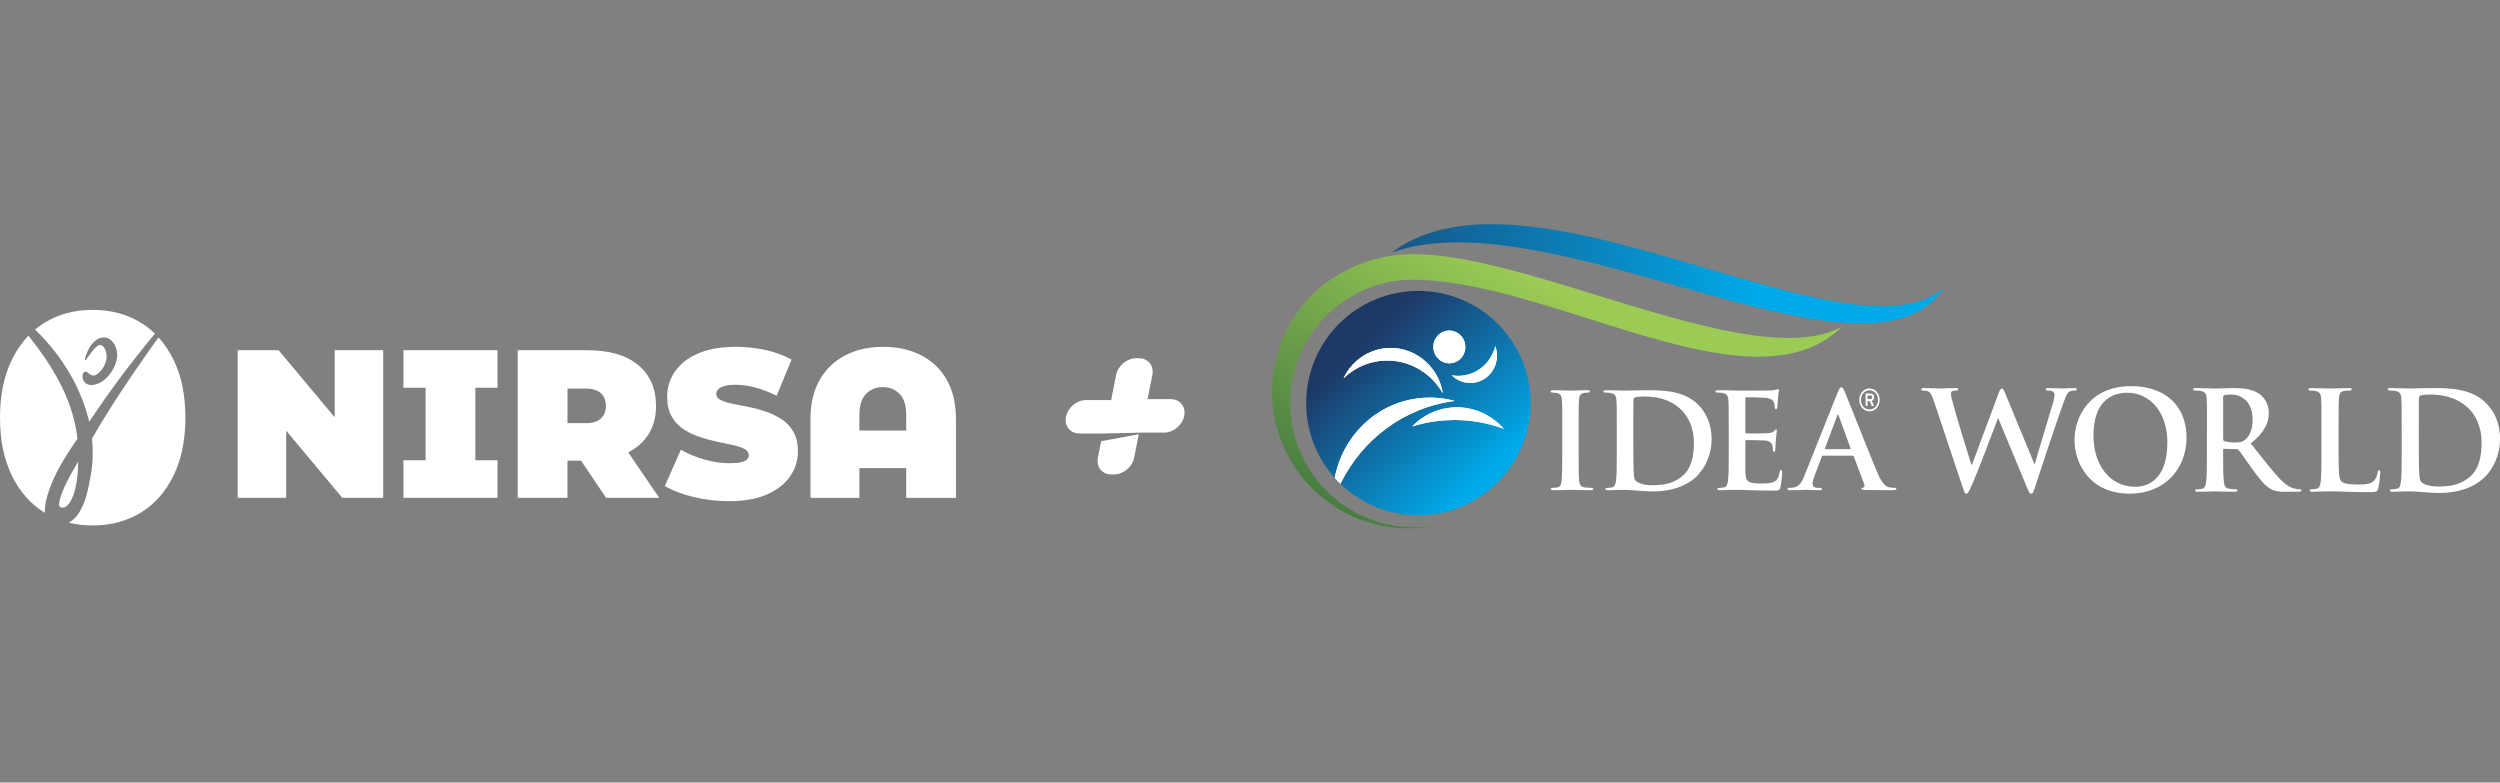 <?xml version="1.0" encoding="UTF-8"?><svg id="Layer_1" xmlns="http://www.w3.org/2000/svg" xmlns:xlink="http://www.w3.org/1999/xlink" viewBox="0 0 1200 375.6"><rect x="0" y="0" width="1200" height="375.6" fill="#808080" stroke="none"/><defs><style>.cls-1{clip-path:url(#clippath);}.cls-2{fill:none;}.cls-2,.cls-3,.cls-4,.cls-5,.cls-6{stroke-width:0px;}.cls-3{fill:url(#linear-gradient);}.cls-7{clip-path:url(#clippath-1);}.cls-8{clip-path:url(#clippath-4);}.cls-9{clip-path:url(#clippath-3);}.cls-10{clip-path:url(#clippath-2);}.cls-4{fill:url(#linear-gradient-2);}.cls-5{fill:url(#linear-gradient-3);}.cls-6{fill:#fff;}</style><clipPath id="clippath"><rect class="cls-2" y="107.61" width="1200" height="146"/></clipPath><clipPath id="clippath-1"><path class="cls-2" d="M626.96,193.49c0,29.75,24.11,53.86,53.86,53.86s53.86-24.11,53.86-53.86-24.11-53.86-53.86-53.86-53.86,24.11-53.86,53.86"/></clipPath><linearGradient id="linear-gradient" x1="0" y1="253.61" x2="1" y2="253.61" gradientTransform="translate(-21574.19 153.61) rotate(90) scale(87.75 -87.75)" gradientUnits="userSpaceOnUse"><stop offset="0" stop-color="#1e3866"/><stop offset="1" stop-color="#00aae9"/></linearGradient><clipPath id="clippath-2"><path class="cls-2" d="M667.97,121.28c34.19-12.44,84.14,1.03,131.97,14.5,58.28,16.41,113.43,32.82,133.13,2.39-21.6,18.76-68.7,3.94-119.05-10.87-33.45-9.84-68.32-19.69-98.11-19.69-18.45,0-34.95,3.78-47.94,13.67"/></clipPath><linearGradient id="linear-gradient-2" x1="0" y1="253.58" x2="1" y2="253.58" gradientTransform="translate(606.05 61037.75) scale(240.16 -240.16)" gradientUnits="userSpaceOnUse"><stop offset="0" stop-color="#1e3866"/><stop offset="1" stop-color="#00aae9"/></linearGradient><clipPath id="clippath-3"><path class="cls-2" d="M669.2,122.55c-32.98,4.29-58.61,30.88-58.61,65.82s28.58,64.59,64.08,65.24h2.37c4.88-.09,9.63-.71,14.19-1.82-4,.85-8.15,1.3-12.4,1.3-32.83,0-59.45-26.62-59.45-59.45s25.55-58.37,57.47-59.41c25.69-.1,55.46,9.2,84.88,18.49,48.37,15.28,95.76,30.57,122.4,4.09-24.36,13.43-70.51-.64-116.26-14.7-32.72-10.06-65.24-20.12-89.45-20.12-3.23,0-6.31.18-9.23.56"/></clipPath><linearGradient id="linear-gradient-3" x1="0" y1="253.55" x2="1" y2="253.55" gradientTransform="translate(576.24 53600.47) scale(210.66 -210.66)" gradientUnits="userSpaceOnUse"><stop offset="0" stop-color="#21583a"/><stop offset="1" stop-color="#9bcb54"/></linearGradient><clipPath id="clippath-4"><rect class="cls-2" y="107.61" width="1200" height="146"/></clipPath></defs><g class="cls-1"><path class="cls-6" d="M528.56,211.77l-.25,1.27-1.32,6.65c-.88,4.43,2.01,8.03,6.44,8.03h1.34c4.43,0,8.74-3.59,9.62-8.03l2.22-11.24-18.05,3.32Z"/><path class="cls-6" d="M561.99,191.59h-11.16l2.3-11.61c.88-4.43-2.01-8.03-6.44-8.03h-1.34c-4.43,0-8.74,3.59-9.62,8.03l-2.38,12.04h-12.04c-4.43,0-8.74,3.59-9.62,8.03-.88,4.43,2.01,8.03,6.44,8.03h11.16,0s17.47-.39,17.47-.39v-.04h12.05c4.43,0,8.74-3.59,9.62-8.03.88-4.43-2-8.03-6.44-8.03"/><path class="cls-6" d="M160.66,168.09h23.28v70.86h-19.64l-26.93-32.22v32.22h-23.28v-70.86h19.64l26.93,32.22v-32.22ZM193.65,186.11h10.63v34.82h-10.63v18.02h45.15v-18.02h-10.63v-34.82h10.63v-18.02h-45.15v18.02ZM301.56,217.16l14.87,21.79h-25.51l-12.02-17.82h-6.51v17.82h-23.89v-70.86h33.1c10.86,0,19.13,2.4,24.8,7.19,5.67,4.79,8.5,11.31,8.5,19.54,0,5.47-1.32,10.17-3.95,14.12-2.3,3.45-5.43,6.19-9.41,8.22M281.11,186.52h-8.71v16.6h8.71c3.3,0,5.75-.74,7.34-2.23,1.58-1.48,2.38-3.51,2.38-6.07s-.79-4.59-2.38-6.07c-1.59-1.48-4.03-2.23-7.34-2.23M375.24,201.3c-2.33-1.55-4.88-2.8-7.64-3.75-2.77-.94-5.55-1.69-8.35-2.23-2.8-.54-5.37-1.04-7.69-1.52-2.33-.47-4.2-1.06-5.62-1.77-1.42-.71-2.13-1.67-2.13-2.88,0-.81.29-1.55.86-2.23.57-.67,1.53-1.21,2.89-1.62,1.35-.4,3.17-.61,5.47-.61,3.1,0,6.29.44,9.57,1.32,3.27.88,6.66,2.19,10.17,3.95l7.19-17.31c-3.71-2.09-7.9-3.64-12.55-4.66-4.66-1.01-9.38-1.52-14.17-1.52-7.29,0-13.38,1.08-18.27,3.24-4.89,2.16-8.57,5.05-11.03,8.65-2.46,3.61-3.7,7.61-3.7,12,0,3.78.71,6.93,2.13,9.47,1.42,2.53,3.29,4.57,5.62,6.12,2.33,1.55,4.89,2.8,7.69,3.74,2.8.95,5.58,1.71,8.35,2.28,2.77.57,5.32,1.11,7.64,1.62,2.33.51,4.2,1.13,5.62,1.87,1.42.74,2.13,1.76,2.13,3.04,0,.81-.3,1.5-.91,2.08-.61.57-1.57,1.01-2.89,1.31-1.32.3-3.12.46-5.42.46-3.92,0-7.95-.59-12.1-1.77-4.15-1.18-7.91-2.75-11.29-4.71l-7.69,17.41c3.58,2.16,8.13,3.91,13.67,5.26,5.53,1.35,11.27,2.02,17.21,2.02,7.36,0,13.46-1.1,18.32-3.29,4.86-2.19,8.52-5.09,10.98-8.71,2.46-3.61,3.7-7.58,3.7-11.9,0-3.71-.71-6.82-2.13-9.31-1.42-2.5-3.29-4.52-5.62-6.07M458.87,201.2v37.76h-23.89v-14.27h-22.47v14.27h-23.49v-37.76c0-7.42,1.48-13.72,4.45-18.88,2.97-5.16,7.07-9.09,12.3-11.79,5.23-2.7,11.29-4.05,18.17-4.05s12.96,1.35,18.22,4.05c5.26,2.7,9.36,6.63,12.3,11.79,2.93,5.16,4.4,11.46,4.4,18.88M434.98,206.66v-7.49c0-4.59-1.06-7.96-3.19-10.12-2.13-2.16-4.81-3.24-8.05-3.24s-5.92,1.08-8.05,3.24c-2.13,2.16-3.19,5.54-3.19,10.12v7.49h22.47Z"/><path class="cls-6" d="M35.06,238.05c-2.91,7.52-6.62,5.67-6.69,4.65-.29-4.42,4.55-13.38,9.16-21.16-.11,5.58-.6,11.67-2.47,16.51M16.82,158.18c1.44-1.2,2.97-2.3,4.59-3.29,6.69-4.1,14.39-6.15,23.09-6.15s16.4,2.05,23.09,6.15c2.46,1.5,4.71,3.26,6.78,5.26-3.18,3.83-6.31,7.71-9.39,11.62-6.67,8.47-13.05,17.19-19.08,26.13-1.06,1.57-2.09,3.08-3.1,4.55-2.67-11.63-8.24-22.77-15.34-32.24-3.21-4.28-6.77-8.31-10.61-12.02M42.2,184.53c1.51.58,3.72.22,5.56-.7,1.64-.82,3.18-2.14,4.41-3.56,2.46-2.84,3.99-6.57,4.09-9.67,0-1.84-.43-3.59-1.22-5.04-.74-1.36-1.8-2.61-3.29-3.21-.83-.34-1.84-.47-2.88-.29-.95.17-1.98.64-2.85,1.28-1.4,1.04-2.54,2.53-3.33,3.99-.57,1.05-1.05,2.13-1.42,3.2-.24.68-.48,1.38-.53,2.05,0,.13,0,.34.14.32.24-.03.44-.34.61-.55.47-.58.89-1.18,1.31-1.78.81-1.15,1.66-2.29,2.66-3.33.62-.64,1.36-1.33,2.16-1.59.46-.15.93-.06,1.27.13.53.3.91.78,1.22,1.29.81,1.34,1.16,3.06,1.04,4.84-.19,1.87-1.08,4-2.48,5.73-.79.97-1.8,2-2.92,2.44-1.19.47-2.29-.16-3.06-.76-.31-.24-.6-.5-.93-.71-.34-.21-.95-.32-1.38.02-.56.44-.77,1.24-.79,1.83-.09,1.83,1.02,3.48,2.61,4.09M31.97,218.44c1.77-2.79,3.49-5.35,5.2-7.86-.44-4-1.26-7.97-2.37-11.82-2.88-9.95-7.94-19.28-13.8-27.78-2.32-3.37-4.82-6.62-7.35-9.84-3.13,3.25-5.79,7.11-7.97,11.57C1.89,180.48,0,189.73,0,200.48s1.89,20,5.68,27.77c3.79,7.77,9.03,13.71,15.72,17.81.06.04.12.07.17.1-.4-5.71,2.95-16.04,10.39-27.73M83.29,172.7c-2-4.1-4.41-7.69-7.21-10.76-1.98,2.78-3.95,5.56-5.91,8.35-9.19,13.06-18.08,26.38-26.03,40.26.62,5.82.47,11.77-.56,17.49-1.21,6.73-2.46,13.86-6.52,19.32-1.03,1.38-2.43,2.6-3.95,3.54,3.58.87,7.38,1.31,11.39,1.31,8.7,0,16.4-2.05,23.09-6.15,6.69-4.1,11.93-10.04,15.72-17.81,3.79-7.77,5.68-17.03,5.68-27.77s-1.89-20-5.68-27.77"/><path class="cls-6" d="M928.31,192.72c-.79-2.44-1.52-4.01-2.44-4.67-.72-.46-2.04-.59-2.63-.59-.66,0-1.05-.06-1.05-.59,0-.46.53-.59,1.45-.59,3.42,0,7.04.2,7.64.2s3.49-.2,7.31-.2c.92,0,1.38.2,1.38.59,0,.53-.53.59-1.18.59-.53,0-1.18,0-1.65.26-.59.26-.72.72-.72,1.45,0,.86.66,3.09,1.45,6.06,1.12,4.34,7.24,24.29,8.43,27.98h.2l12.77-34.29c.66-1.84,1.12-2.37,1.65-2.37.72,0,1.05.99,1.91,3.09l13.69,33.11h.2c1.18-4.41,6.45-21.79,8.76-29.49.46-1.51.66-2.9.66-3.82,0-1.05-.59-1.98-3.16-1.98-.66,0-1.12-.2-1.12-.59,0-.46.53-.59,1.51-.59,3.49,0,6.25.2,6.85.2.46,0,3.29-.2,5.46-.2.72,0,1.18.13,1.18.53,0,.46-.33.66-.92.66-.66,0-1.58.07-2.3.33-1.58.59-2.3,3.23-3.69,6.98-3.03,8.29-9.94,29.23-13.16,39.1-.72,2.3-1.05,3.09-1.91,3.09-.66,0-1.05-.79-2.04-3.23l-13.69-32.98h-.13c-1.25,3.36-10.01,26.66-12.84,32.71-1.25,2.7-1.58,3.49-2.37,3.49-.66,0-.92-.72-1.51-2.44l-13.96-41.8Z"/><path class="cls-6" d="M995.77,211.15c0-11.26,7.44-25.8,27.18-25.8,16.39,0,26.59,9.54,26.59,24.62s-10.53,26.99-27.25,26.99c-18.89,0-26.53-14.15-26.53-25.8M1040.33,212.4c0-14.74-8.49-23.89-19.29-23.89-7.57,0-16.19,4.21-16.19,20.6,0,13.69,7.57,24.55,20.21,24.55,4.61,0,15.27-2.24,15.27-21.26"/><path class="cls-6" d="M1059.35,205.36c0-10.01,0-11.85-.13-13.95-.13-2.24-.66-3.29-2.83-3.75-.53-.13-1.65-.2-2.57-.2-.72,0-1.12-.13-1.12-.59s.46-.59,1.45-.59c3.49,0,7.64.2,9.02.2,2.24,0,7.24-.2,9.28-.2,4.15,0,8.56.39,12.11,2.83,1.84,1.25,4.48,4.61,4.48,9.02,0,4.87-2.04,9.35-8.69,14.74,5.86,7.37,10.4,13.23,14.28,17.31,3.69,3.82,6.39,4.28,7.37,4.48.72.13,1.32.2,1.84.2s.79.2.79.53c0,.53-.46.66-1.25.66h-6.25c-3.69,0-5.33-.33-7.04-1.25-2.83-1.51-5.33-4.61-9.02-9.68-2.63-3.62-5.66-8.1-6.52-9.08-.33-.4-.72-.46-1.19-.46l-5.73-.13c-.33,0-.53.13-.53.53v.92c0,6.12,0,11.32.33,14.09.2,1.91.59,3.36,2.57,3.62.99.13,2.44.26,3.22.26.53,0,.79.2.79.53,0,.46-.46.66-1.32.66-3.82,0-8.69-.2-9.68-.2-1.25,0-5.4.2-8.03.2-.86,0-1.32-.2-1.32-.66,0-.33.26-.53,1.05-.53.99,0,1.78-.13,2.37-.26,1.32-.26,1.65-1.71,1.91-3.62.33-2.77.33-7.96.33-14.02v-11.58ZM1067.12,210.56c0,.72.13.99.59,1.19,1.38.46,3.36.66,5,.66,2.63,0,3.49-.26,4.67-1.12,1.98-1.45,3.88-4.47,3.88-9.87,0-9.35-6.19-12.05-10.07-12.05-1.64,0-2.83.07-3.49.26-.46.13-.59.4-.59.92v20.01Z"/><path class="cls-6" d="M1122.53,216.95c0,8.43,0,12.97,1.38,14.15,1.12.99,2.83,1.45,7.96,1.45,3.49,0,6.05-.07,7.7-1.84.79-.86,1.58-2.7,1.71-3.95.07-.59.2-.99.72-.99.46,0,.53.33.53,1.12,0,.72-.46,5.66-.99,7.57-.4,1.45-.72,1.78-4.15,1.78-4.74,0-8.16-.13-11.12-.2-2.96-.13-5.33-.2-8.03-.2-.72,0-2.17,0-3.75.07-1.51,0-3.23.13-4.54.13-.86,0-1.32-.2-1.32-.66,0-.33.26-.53,1.05-.53.99,0,1.78-.13,2.37-.26,1.32-.26,1.65-1.71,1.91-3.62.33-2.76.33-7.96.33-14.02v-11.58c0-10.01,0-11.85-.13-13.95-.13-2.24-.66-3.29-2.83-3.75-.53-.13-1.32-.2-2.17-.2-.72,0-1.12-.13-1.12-.59s.46-.59,1.45-.59c3.09,0,7.24.2,9.02.2,1.58,0,6.38-.2,8.95-.2.92,0,1.38.13,1.38.59s-.39.59-1.18.59c-.72,0-1.78.07-2.57.2-1.78.33-2.3,1.45-2.44,3.75-.13,2.11-.13,3.95-.13,13.95v11.58Z"/><path class="cls-6" d="M1152.8,205.36c0-10,0-11.85-.13-13.95-.13-2.24-.66-3.29-2.83-3.75-.53-.13-1.65-.2-2.57-.2-.72,0-1.12-.13-1.12-.59s.46-.59,1.45-.59c3.49,0,7.64.2,9.48.2,2.04,0,6.19-.2,10.14-.2,8.23,0,19.22,0,26.4,7.5,3.29,3.42,6.39,8.89,6.39,16.72,0,8.29-3.49,14.61-7.18,18.36-3.03,3.09-9.87,7.77-22.05,7.77-2.37,0-5.07-.2-7.57-.39-2.5-.2-4.81-.39-6.45-.39-.72,0-2.17,0-3.75.07-1.51,0-3.23.13-4.54.13-.86,0-1.32-.2-1.32-.66,0-.33.26-.53,1.05-.53.99,0,1.78-.13,2.37-.26,1.32-.26,1.65-1.71,1.91-3.62.33-2.77.33-7.96.33-14.02v-11.58ZM1161.03,212.6c0,6.98.07,12.05.13,13.3.07,1.65.2,4.28.72,5,.86,1.25,3.42,2.63,8.62,2.63,6.71,0,11.19-1.32,15.14-4.74,4.21-3.62,5.53-9.61,5.53-16.39,0-8.36-3.49-13.76-6.32-16.45-6.06-5.79-13.56-6.58-18.69-6.58-1.32,0-3.75.2-4.28.46-.59.26-.79.59-.79,1.32-.07,2.24-.07,7.97-.07,13.16v8.3Z"/><path class="cls-6" d="M749.89,205.72c0-9.65,0-11.43-.13-13.46-.13-2.16-.76-3.24-2.16-3.56-.7-.19-1.53-.25-2.29-.25-.64,0-1.02-.13-1.02-.64,0-.38.51-.51,1.52-.51,2.41,0,6.41.19,8.25.19,1.59,0,5.33-.19,7.75-.19.83,0,1.33.13,1.33.51,0,.51-.38.64-1.02.64s-1.14.06-1.9.19c-1.71.32-2.22,1.4-2.35,3.62-.13,2.03-.13,3.81-.13,13.46v11.18c0,6.16,0,11.18.25,13.91.19,1.71.64,2.86,2.54,3.11.89.13,2.29.25,3.24.25.7,0,1.02.19,1.02.51,0,.44-.51.63-1.21.63-4.19,0-8.19-.19-9.91-.19-1.46,0-5.46.19-8,.19-.83,0-1.27-.19-1.27-.63,0-.32.26-.51,1.02-.51.95,0,1.72-.13,2.29-.25,1.27-.25,1.65-1.33,1.84-3.18.32-2.67.32-7.68.32-13.84v-11.18Z"/><path class="cls-6" d="M776.05,205.72c0-9.65,0-11.43-.13-13.46-.13-2.16-.64-3.18-2.73-3.62-.51-.13-1.59-.19-2.48-.19-.7,0-1.08-.13-1.08-.57s.44-.57,1.4-.57c3.37,0,7.37.19,9.14.19,1.97,0,5.97-.19,9.78-.19,7.94,0,18.54,0,25.46,7.24,3.17,3.3,6.16,8.57,6.16,16.13,0,8-3.36,14.1-6.92,17.72-2.92,2.98-9.53,7.49-21.27,7.49-2.29,0-4.89-.19-7.3-.38-2.41-.19-4.64-.38-6.23-.38-.7,0-2.1,0-3.62.06-1.46,0-3.11.13-4.38.13-.83,0-1.27-.19-1.27-.64,0-.32.25-.51,1.02-.51.95,0,1.71-.13,2.29-.25,1.27-.25,1.59-1.65,1.84-3.49.32-2.67.32-7.68.32-13.53v-11.17ZM783.99,212.71c0,6.73.07,11.62.13,12.83.06,1.59.19,4.13.7,4.83.83,1.21,3.3,2.54,8.32,2.54,6.48,0,10.79-1.27,14.6-4.57,4.06-3.49,5.33-9.27,5.33-15.81,0-8.07-3.36-13.27-6.1-15.88-5.84-5.59-13.08-6.35-18.03-6.35-1.27,0-3.62.19-4.13.45-.57.25-.76.57-.76,1.27-.07,2.16-.07,7.68-.07,12.7v8Z"/><path class="cls-6" d="M829.78,205.72c0-9.65,0-11.43-.13-13.46-.13-2.16-.64-3.18-2.73-3.62-.51-.13-1.59-.19-2.48-.19-.7,0-1.08-.13-1.08-.57s.44-.57,1.4-.57c1.71,0,3.55.06,5.14.06,1.65.06,3.11.13,4,.13,2.03,0,14.67,0,15.88-.07,1.21-.13,2.22-.25,2.73-.38.32-.06.7-.25,1.02-.25s.38.25.38.57c0,.44-.32,1.21-.51,4.13-.06.63-.19,3.43-.32,4.19-.06.32-.19.7-.63.7s-.57-.32-.57-.89c0-.44-.06-1.53-.38-2.28-.45-1.14-1.08-1.91-4.25-2.29-1.08-.13-7.75-.26-9.02-.26-.32,0-.44.19-.44.63v16.07c0,.44.06.7.44.7,1.4,0,8.7,0,10.16-.13,1.52-.13,2.48-.32,3.05-.95.45-.51.7-.83,1.02-.83.25,0,.44.13.44.51s-.26,1.4-.51,4.64c-.07,1.27-.25,3.81-.25,4.26,0,.51,0,1.21-.57,1.21-.44,0-.57-.26-.57-.57-.06-.63-.06-1.46-.26-2.29-.32-1.27-1.21-2.22-3.55-2.48-1.21-.13-7.49-.19-9.02-.19-.32,0-.38.25-.38.63v5.02c0,2.16-.07,8,0,9.84.13,4.38,1.14,5.33,7.62,5.33,1.65,0,4.32,0,5.97-.76,1.65-.76,2.41-2.09,2.86-4.7.13-.7.26-.95.7-.95.51,0,.51.51.51,1.14,0,1.46-.51,5.78-.83,7.05-.44,1.65-1.02,1.65-3.43,1.65-4.76,0-8.26-.13-10.99-.19-2.73-.13-4.7-.19-6.6-.19-.7,0-2.1,0-3.62.06-1.46,0-3.11.13-4.38.13-.83,0-1.27-.19-1.27-.63,0-.32.26-.51,1.02-.51.95,0,1.71-.13,2.29-.25,1.27-.25,1.59-1.65,1.84-3.49.32-2.67.32-7.68.32-13.53v-11.18Z"/><path class="cls-6" d="M875,218.74c-.32,0-.44.13-.57.51l-3.43,9.08c-.64,1.59-.95,3.11-.95,3.87,0,1.14.57,1.97,2.54,1.97h.95c.76,0,.95.13.95.51,0,.51-.38.63-1.08.63-2.03,0-4.76-.19-6.73-.19-.7,0-4.19.19-7.49.19-.83,0-1.21-.13-1.21-.63,0-.38.25-.51.76-.51.57,0,1.46-.06,1.97-.13,2.92-.38,4.13-2.54,5.4-5.72l15.94-39.88c.76-1.84,1.14-2.54,1.78-2.54.57,0,.95.57,1.59,2.03,1.52,3.49,11.68,29.4,15.75,39.05,2.41,5.71,4.25,6.6,5.59,6.92.95.19,1.9.25,2.67.25.51,0,.83.06.83.51,0,.51-.57.63-2.92.63s-6.92,0-12-.13c-1.14-.06-1.9-.06-1.9-.51,0-.38.26-.51.89-.57.44-.13.89-.7.57-1.46l-5.08-13.46c-.13-.32-.32-.45-.64-.45h-14.16ZM887.95,215.57c.32,0,.38-.19.32-.38l-5.71-15.68c-.06-.26-.13-.57-.32-.57s-.32.32-.38.57l-5.84,15.62c-.06.25,0,.44.25.44h11.68Z"/><path class="cls-6" d="M897.35,197.42c-2.78,0-4.89-2.37-4.89-5.48s2.11-5.48,4.89-5.48,4.89,2.37,4.89,5.48-2.11,5.48-4.89,5.48M897.35,187.35c-2.33,0-4.1,1.99-4.1,4.6s1.77,4.6,4.1,4.6,4.1-1.99,4.1-4.6-1.77-4.6-4.1-4.6M898.45,192.42l1.1,2.41h-1.07l-1.04-2.31h-1.03v2.31h-.91v-5.98h2.34c.95,0,1.75.56,1.75,1.8,0,.94-.45,1.53-1.14,1.76M897.81,189.84h-1.41v1.7h1.41c.49,0,.85-.26.85-.85s-.37-.85-.85-.85"/></g><g class="cls-7"><rect class="cls-3" x="604.69" y="117.37" width="152.26" height="152.26" transform="translate(52.17 518.69) rotate(-43.22)"/></g><g class="cls-10"><rect class="cls-4" x="666.75" y="101.8" width="267.54" height="72.62" transform="translate(-5.31 35.42) rotate(-2.53)"/></g><g class="cls-9"><rect class="cls-5" x="619.7" y="36.82" width="255.32" height="301.97" transform="translate(196.17 726.33) rotate(-58.44)"/></g><g class="cls-8"><path class="cls-6" d="M664.42,167.21c-8.81,1.12-15.97,6.77-19.53,14.39,4.55-4.42,10.48-7.44,17.21-8.3,12.61-1.6,24.43,4.88,30.47,15.5-2.2-13.7-14.62-23.31-28.15-21.59"/><path class="cls-6" d="M698.4,192.43l-.14.02c-5.63-1.53-11.62-2.01-17.74-1.23-20.5,2.6-36.15,18.47-39.85,38.16.87.98,1.79,1.92,2.73,2.83,10.34-21.08,30.38-36.65,55-39.78"/><path class="cls-6" d="M721.62,205.62c-6.41-7.17-15.98-11.17-26.08-9.88-6.93.88-13.01,4.11-17.56,8.82l-.13.14.19-.06c3.72-1.15,7.58-1.99,11.57-2.5,11.13-1.41,22-.04,31.91,3.59l.3.11-.19-.22Z"/><path class="cls-6" d="M703.29,165.56c-.55-4.31-4.4-7.37-8.6-6.83-4.2.53-7.17,4.46-6.62,8.77.55,4.31,4.4,7.37,8.6,6.83,4.2-.53,7.17-4.46,6.62-8.77"/><path class="cls-6" d="M707.33,183.72c7.05-.9,12.03-7.48,11.11-14.71-.13-1.02-.37-1.99-.7-2.92h0c-1.76,7.37-7.77,13.19-15.55,14.18-1.83.23-3.63.18-5.36-.12,2.72,2.64,6.52,4.07,10.51,3.56"/><path class="cls-6" d="M664.42,167.21c-8.81,1.12-15.97,6.77-19.53,14.39,4.55-4.42,10.48-7.44,17.21-8.3,12.61-1.6,24.43,4.88,30.47,15.5-2.2-13.7-14.62-23.31-28.15-21.59"/><path class="cls-6" d="M698.4,192.43l-.14.02c-5.63-1.53-11.62-2.01-17.74-1.23-20.5,2.6-36.15,18.47-39.85,38.16.87.98,1.79,1.92,2.73,2.83,10.34-21.08,30.38-36.65,55-39.78"/><path class="cls-6" d="M721.62,205.62c-6.41-7.17-15.98-11.17-26.08-9.88-6.93.88-13.01,4.11-17.56,8.82l-.13.14.19-.06c3.72-1.15,7.58-1.99,11.57-2.5,11.13-1.41,22-.04,31.91,3.59l.3.11-.19-.22Z"/><path class="cls-6" d="M703.29,165.56c-.55-4.31-4.4-7.37-8.6-6.83-4.2.53-7.17,4.46-6.62,8.77.55,4.31,4.4,7.37,8.6,6.83,4.2-.53,7.17-4.46,6.62-8.77"/><path class="cls-6" d="M707.33,183.72c7.05-.9,12.03-7.48,11.11-14.71-.13-1.02-.37-1.99-.7-2.92h0c-1.76,7.37-7.77,13.19-15.55,14.18-1.83.23-3.63.18-5.36-.12,2.72,2.64,6.52,4.07,10.51,3.56"/></g></svg>